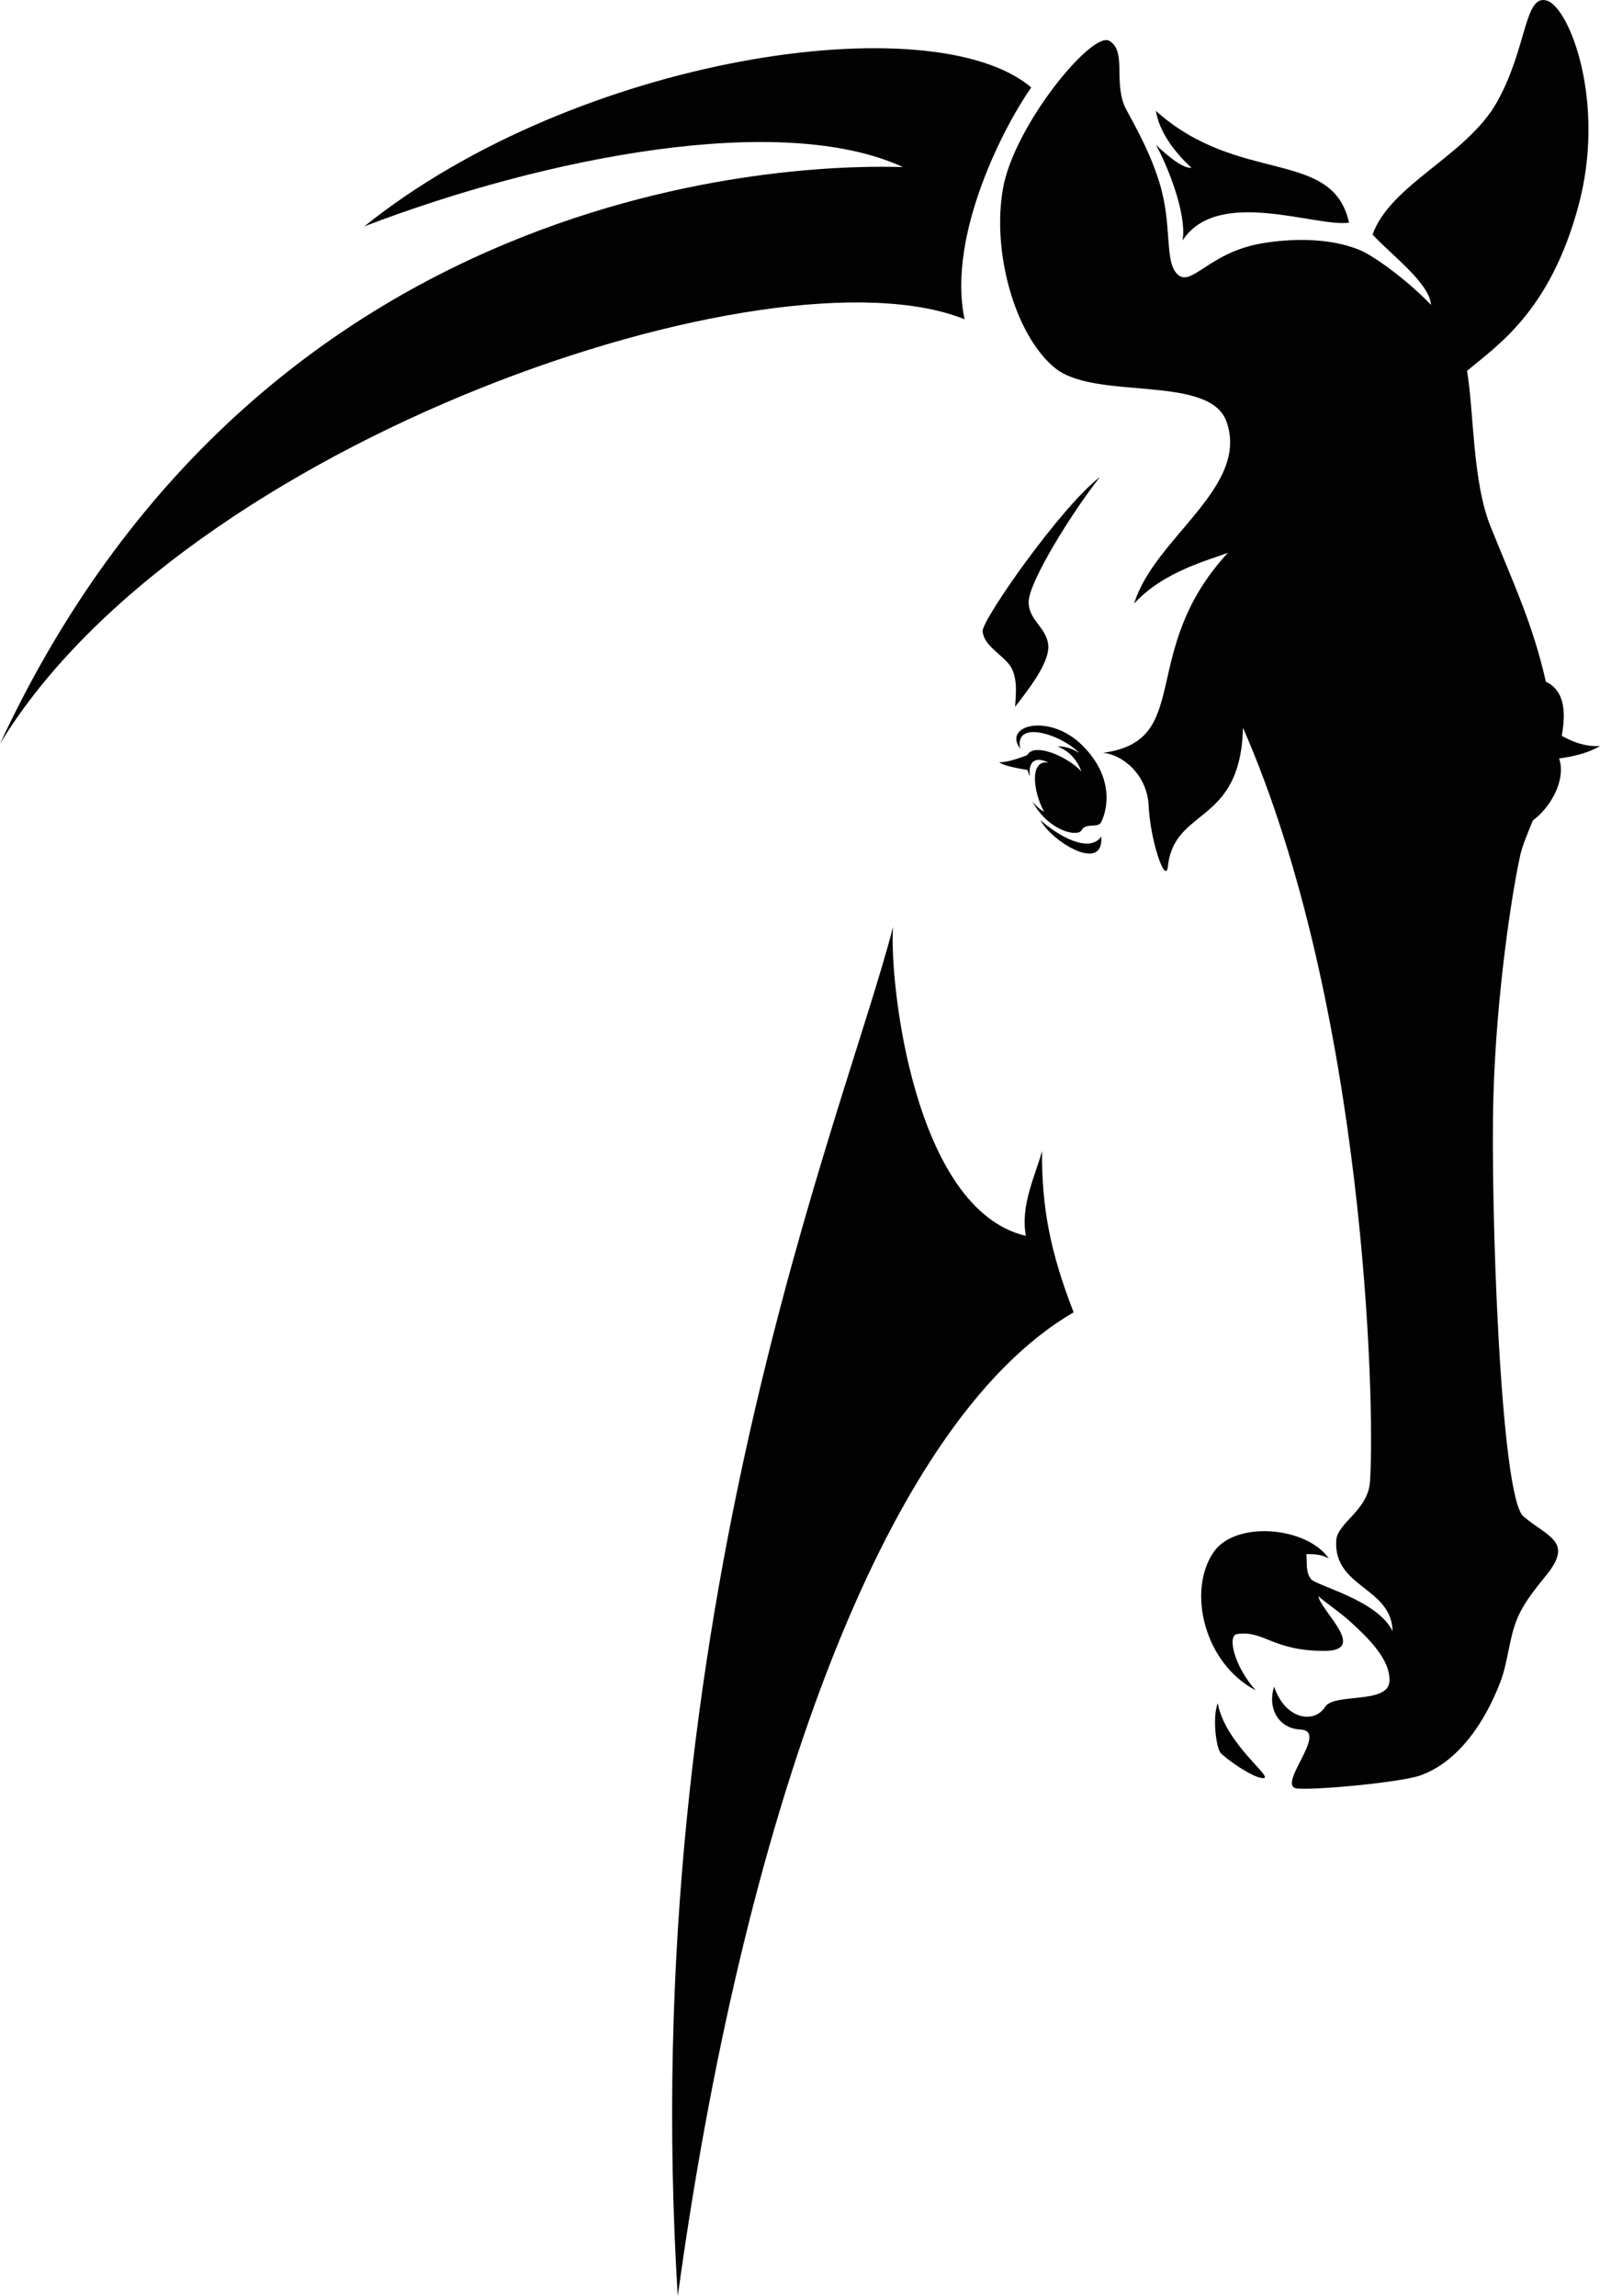 <?xml version="1.0" encoding="utf-8"?>
<!-- Generator: Adobe Illustrator 23.0.6, SVG Export Plug-In . SVG Version: 6.00 Build 0)  -->
<svg version="1.1" id="Layer_1" xmlns="http://www.w3.org/2000/svg" xmlns:xlink="http://www.w3.org/1999/xlink" x="0px" y="0px"
	 viewBox="0 0 393.96 565.33" style="enable-background:new 0 0 393.96 565.33;" xml:space="preserve">
<style type="text/css">
	.st0{fill:#020203;}
</style>
<path class="st0" d="M369.42,192.75c0.32,4.04-1.51,8.62,2.66,10.58c5.87,2.76,20.52-15.96,6.09-22.28
	C373.95,179.2,369.1,188.7,369.42,192.75z"/>
<path class="st0" d="M377.08,175.08c0,0,7.86,9.18,16.88,8.58c-5.6,3.4-14.83,3.43-14.83,3.43L377.08,175.08z"/>
<g>
	<path class="st0" d="M251.21,184.31c-1.59-7.24,10.11-3.53,14.51,1.06c-1.91-1.16-3.36-1.65-5.37-1.59
		c3.22,1.16,5.04,3.74,5.94,6.19c-3.99-4.53-17.33-9.82-12.72,1.21c-0.49-4.3,1.88-4.81,4.61-3.42c-4.57-0.83-3.98,6.57-1.15,12.03
		c-0.1,0.09-1.64-0.99-2.82-2.46c3.91,7.25,11.15,8.85,12.11,7.05c0.97-1.79,3.68-0.6,4.61-1.68c0.63-0.74,4.93-9.92-4.46-19.22
		C258.38,175.47,246.81,178.51,251.21,184.31z"/>
</g>
<path class="st0" d="M254.91,185.09c0,0-6.03,2.71-8.88,2.56c1.26,1.11,7.15,1.93,7.15,1.93L254.91,185.09z"/>
<path class="st0" d="M259.78,90.61c-9.93-8.09-15.62-28.71-12.8-44.32c2.8-15.48,21.92-38.73,26.15-36.24
	c4.23,2.49,1.17,9.59,3.68,15.85c0.86,2.15,5.84,9.83,8.68,19.08c3.27,10.64,1.09,19.6,4.53,22.64c3.44,3.04,7.74-5.46,20.57-7.69
	c6.62-1.15,16.52-1.62,24.35,1.69c3.45,1.46,11.48,7.26,17.42,13.44c-0.43-5.41-9.43-11.96-14.4-17.31
	c4.45-12.46,23.27-19.41,30.68-32.71c7.42-13.3,6.66-26.56,12.24-24.89s14.72,25.16,7.69,50.84c-7.03,25.68-19.75,33.93-27.35,40.32
	c1.72,10.15,1.31,27.17,5.78,38.28c5.81,14.45,10.39,23.99,13.64,38.26c12.1,5.54-4.39,34.1-6.29,42.57
	c-1.9,8.47-5.9,33.56-6.64,59.65c-0.74,26.09,1.72,98.42,7.39,103.25c5.89,5.02,12.26,6.11,5.9,14.14
	c-2.63,3.32-5.44,6.59-7.19,10.49c-2.27,5.07-2.4,10.95-4.4,16.18c-3.54,9.23-9.96,19.51-19.73,22.98
	c-4.59,1.63-24.87,3.59-30.14,3.22c-5.75-0.41,7.96-14.21,0.67-14.53c-5.31-0.24-8.21-5.1-6.49-10.58c2.66,8.06,9.82,9.3,12.59,4.96
	c2.17-3.41,15.38-0.6,15.79-6.15c0.41-5.57-5.74-11.21-9.46-14.64c-2.52-2.32-5.54-4.31-8.03-6.4c0.68,3.71,12.43,13.51,1.34,13.45
	c-12.8-0.07-14.63-5.08-21.33-4.16c-2.61,0.36-0.56,8.22,4.58,13.86c-12.63-6.56-17-24.43-10.36-34.05
	c5.36-7.77,22.88-6.29,28.35,1.59c-1.9-1.06-3.72-1.07-5.53-1.07c0.21,2.32-0.19,4.42,1.12,6.12c1.32,1.71,16.39,5.14,20.11,12.87
	c-0.26-10.88-14.53-10.71-13.88-22.3c0.25-4.46,7.83-7.35,8.32-14.58c1.3-19.07-1.25-116.93-31.28-185.56
	c-0.56,24.06-16.87,19.5-18.47,34.05c-0.55,5-4.37-6.33-4.75-14.77c-0.34-7.72-6.39-12.68-11.26-13.1
	c22.56-3.01,8.31-24.88,30.78-49.27c-4.27,1.73-15.79,4.49-23.09,12.52c4.84-16.11,28.47-28.58,22.74-44.78
	C297.83,92.02,269.71,98.7,259.78,90.61z"/>
<path class="st0" d="M271.17,205.93c0.66,9.23-12.29,1.18-15-4.03C260.27,205.58,268.17,210.3,271.17,205.93z"/>
<path class="st0" d="M270.85,117.42c-7.15,9.05-17.19,25.43-17.55,30.46c-0.33,4.58,4.3,6.47,4.8,10.82
	c0.54,4.69-5.98,12.36-8.16,15.33c0.15-2.81,0.86-7.71-1.6-10.62c-2.32-2.73-6.12-4.66-6.39-8.01
	C241.73,152.64,261.29,124.69,270.85,117.42z"/>
<path class="st0" d="M219.9,228.17c-1.02,12.94,4.95,69.62,32.7,76.08c-1.41-7.55,2.38-14.92,3.98-20.9
	c-0.12,13.73,1.98,24.86,7.78,39.74c-47.83,27.74-81.79,127.78-97.48,242.22C156.46,396.67,207.89,274.83,219.9,228.17z"/>
<path class="st0" d="M284.6,27.29c20.43,18.35,43.47,9.09,47.57,27.53c-8.25,1.16-32.36-8.87-40.99,4.38
	c1.14-6.6-3.93-18.91-6.57-23.54c3.11,2.93,6.64,5.83,8.77,5.66C288.37,36.68,285.37,31.87,284.6,27.29z"/>
<path class="st0" d="M222.34,41.14c-29.98-13.81-87.98-2.5-132.64,14.59c52.26-41.93,139.89-54.84,164.22-34.2
	c-6.26,8.82-20.82,36.14-16.42,57.07C190.22,59.54,45.52,108.31,0,183.1C66.66,40.03,202.97,40.51,222.34,41.14z"/>
<path class="st0" d="M311.14,437.76c2.41-0.19-9.45-8.48-11.31-18.47c-1.37,3.74-0.34,10.92,0.67,12.2
	C301.51,432.77,308.73,437.95,311.14,437.76z"/>
</svg>
